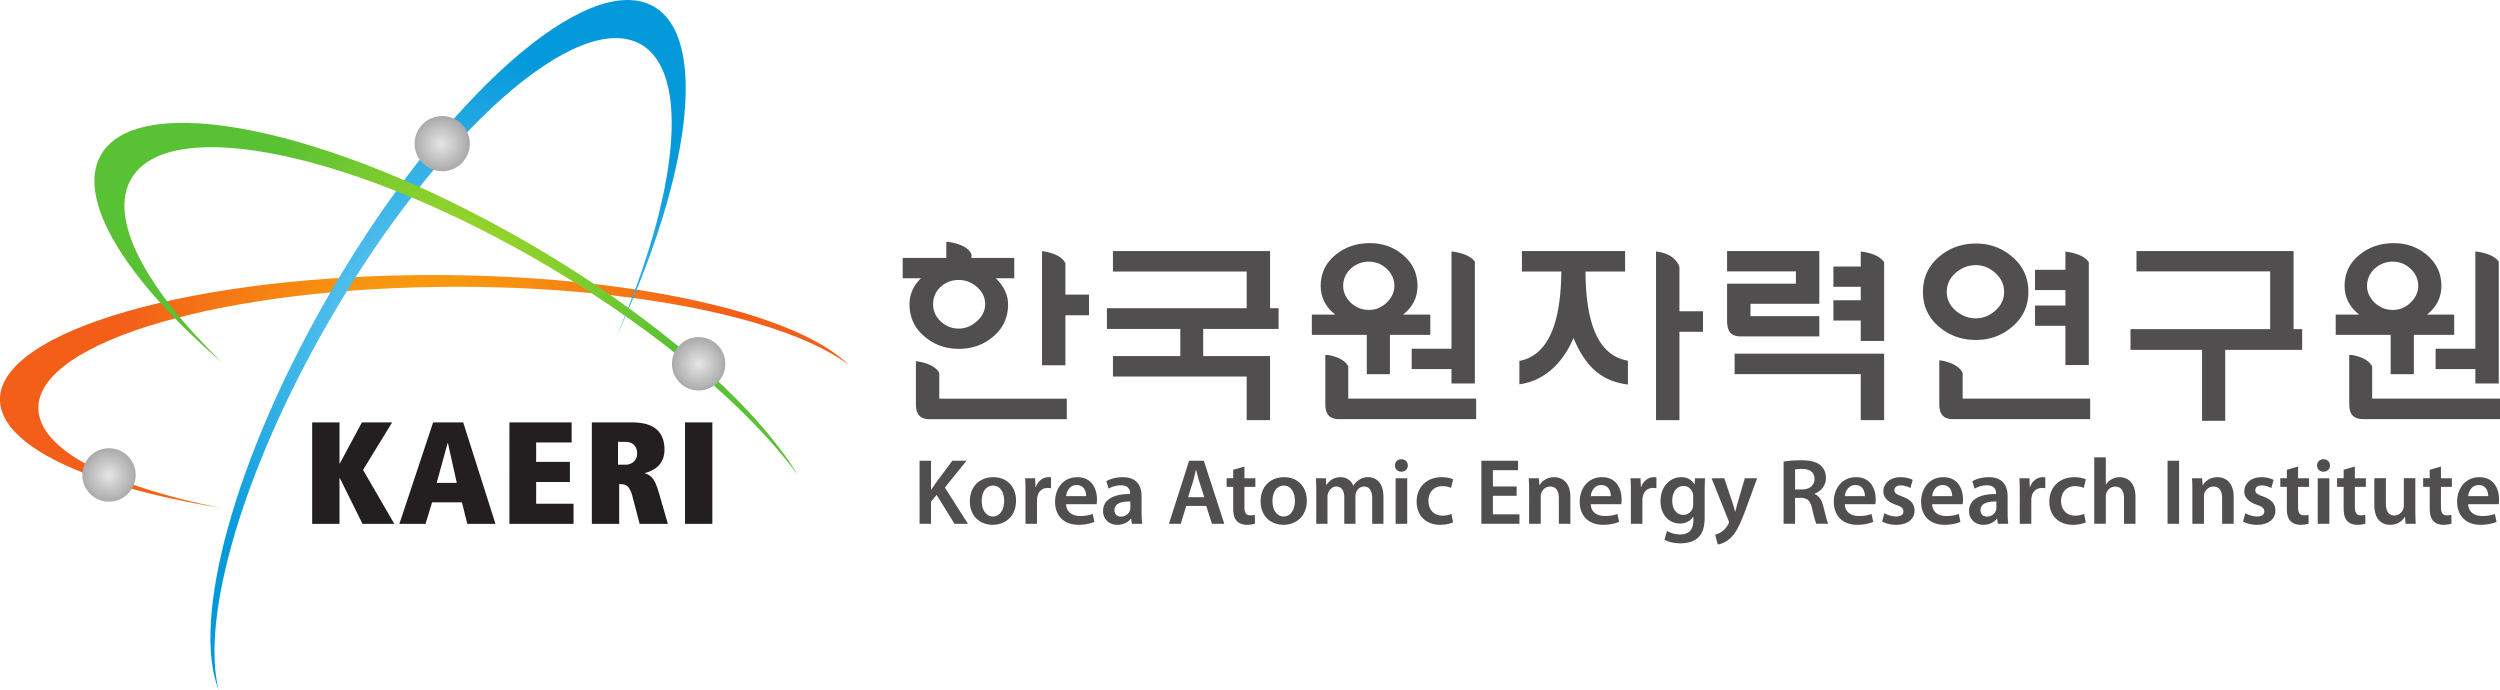 <svg xmlns="http://www.w3.org/2000/svg" width="1086.78mm" height="300mm" viewBox="0 0 1086.78 300"><defs><radialGradient id="a" cx="221.063" cy="-271.078" r="46.563" fx="221.063" fy="-271.078" gradientTransform="matrix(2.041 0 0 -2.045 -590.648 -390.283)" gradientUnits="userSpaceOnUse" spreadMethod="pad"><stop offset="0" style="stop-opacity:1;stop-color:#fab80a"/><stop offset="1" style="stop-opacity:1;stop-color:#f35e19"/></radialGradient><radialGradient id="b" cx="223.546" cy="-264.157" r="44.185" fx="223.546" fy="-264.157" gradientTransform="matrix(2.045 0 0 -2.045 -589.544 -390.283)" gradientUnits="userSpaceOnUse" spreadMethod="pad"><stop offset="0" style="stop-opacity:1;stop-color:#7dd5f7"/><stop offset="1" style="stop-opacity:1;stop-color:#0499db"/></radialGradient><radialGradient id="c" cx="223.501" cy="-257.423" r="41.478" fx="223.501" fy="-257.423" gradientTransform="matrix(2.045 0 0 -2.045 -589.544 -390.283)" gradientUnits="userSpaceOnUse" spreadMethod="pad"><stop offset="0" style="stop-opacity:1;stop-color:#b3dc26"/><stop offset="0.82" style="stop-opacity:1;stop-color:#59c134"/><stop offset="1" style="stop-opacity:1;stop-color:#59c134"/></radialGradient><radialGradient id="d" cx="614.22" cy="-234.056" r="4.125" fx="614.22" fy="-234.056" gradientTransform="matrix(-2.045 0 0 -2.045 1121.787 -390.283)" gradientUnits="userSpaceOnUse" spreadMethod="pad"><stop offset="0" style="stop-opacity:1;stop-color:#e7e6e6"/><stop offset="1" style="stop-opacity:1;stop-color:#abaaaa"/></radialGradient><radialGradient id="e" cx="81.446" cy="-251.114" r="5.489" fx="81.446" fy="-251.114" gradientTransform="matrix(1.485 0 0 -1.485 -176.594 -217.321)" gradientUnits="userSpaceOnUse" spreadMethod="pad"><stop offset="0" style="stop-opacity:1;stop-color:#e7e6e6"/><stop offset="1" style="stop-opacity:1;stop-color:#abaaaa"/></radialGradient><radialGradient id="f" cx="-39.875" cy="-273.986" r="5.49" fx="-39.875" fy="-273.986" gradientTransform="matrix(1.485 0 0 -1.485 -176.594 -217.321)" gradientUnits="userSpaceOnUse" spreadMethod="pad"><stop offset="0" style="stop-opacity:1;stop-color:#e7e6e6"/><stop offset="1" style="stop-opacity:1;stop-color:#abaaaa"/></radialGradient></defs><path d="M-257.375 168.984c0-20.437 57.263-37.001 127.922-37.001 54.624 0 101.238 9.908 119.584 23.851-15.923-15.855-66.767-27.441-127.03-27.441-73.018 0-132.21 17.009-132.21 38 0 14.202 27.108 26.586 67.256 33.105-33.536-6.67-55.522-17.85-55.522-30.514z" style="fill:url(#a);fill-opacity:1;fill-rule:nonzero;stroke:none;stroke-width:2.045" transform="matrix(1.423 0 0 1.423 382.923 -63.144)"/><path d="M56.377 134.368v-9.566c-1.214-2.595-5.131-3.421-6.964-3.683h-.176v34.846h7.14v-15.273h7.206v-6.324zM8.75 137.363c0 3.982 1.539 7.265 4.638 9.862 2.927 2.483 6.411 3.72 10.44 3.72 4.071 0 7.56-1.237 10.456-3.72 3.053-2.563 4.575-5.847 4.575-9.862 0-1.544-.366-3.02-1.1-4.449a11.31 11.31 0 0 0-2.684-3.525h5.678v-6.211H27.671v-1.19c-1.315-2.814-5.764-3.568-7.353-3.74h-.323v4.93H6.665v6.211h5.57c-1.15 1.133-2.004 2.335-2.573 3.594-.615 1.373-.912 2.836-.912 4.38m9.53-5.376c1.553-1.384 3.388-2.083 5.496-2.083 2.09 0 3.912.699 5.509 2.083 1.713 1.463 2.568 3.226 2.568 5.308 0 2.001-.855 3.753-2.568 5.25-1.635 1.464-3.466 2.208-5.509 2.208-2.108 0-3.943-.744-5.497-2.207-1.555-1.464-2.324-3.204-2.324-5.251 0-2.082.77-3.845 2.324-5.308zM17.84 158.312c-1.344-2.62-5.449-3.398-7.136-3.606v13.168c0 1.626.36 2.802 1.095 3.534.648.687 1.687 1.031 3.116 1.031h41.88v-6.267H17.84ZM121.503 144.859v-6.34h-2.61v-17.446H70.896v6.258h40.855v11.188H69.056v6.34h22.413v8.28H70.896v6.27h40.855v13.315h7.142V153.14h-20.42v-8.281zM142.79 166.148v-9.862c-1.11-2.176-4.105-3.09-6.077-3.455h-.939v14.963c0 1.66.372 2.86 1.099 3.58.688.698 1.745 1.043 3.174 1.043h41.81v-6.27z" style="fill:#514e4f;fill-opacity:1;fill-rule:nonzero;stroke:none;stroke-width:2.045" transform="matrix(1.423 0 0 1.423 382.923 -63.144)"/><path d="M148.44 158.698h7.069v-12.023h12.343v-6.2h-8.294c2.907-2.32 4.387-5.24 4.387-8.762 0-3.867-1.54-7.07-4.59-9.589-2.804-2.32-6.134-3.477-9.962-3.477-4.027 0-7.497 1.156-10.388 3.477-3.089 2.484-4.648 5.676-4.648 9.59 0 3.521 1.497 6.44 4.44 8.761h-7.14v6.2h16.784v12.023m-4.956-32.202c1.59-1.454 3.47-2.196 5.627-2.196 2.074 0 3.891.742 5.422 2.196 1.562 1.464 2.337 3.192 2.337 5.194 0 1.91-.775 3.613-2.337 5.115-1.53 1.498-3.348 2.253-5.422 2.253-2.157 0-4.037-.755-5.627-2.253-1.495-1.502-2.254-3.204-2.254-5.115 0-2.002.759-3.73 2.254-5.194z" style="fill:#514e4f;fill-opacity:1;fill-rule:nonzero;stroke:none;stroke-width:2.045" transform="matrix(1.423 0 0 1.423 382.923 -63.144)"/><path d="M162.158 157.121h12.159v4.394h7.14V124.3c-1.705-2.37-5.826-2.976-7.14-3.113v29.723h-12.16zM455.57 166.148v-9.862c-1.094-2.176-4.097-3.09-6.06-3.455h-.942v14.963c0 1.66.368 2.86 1.098 3.58.691.698 1.75 1.043 3.159 1.043h41.827v-6.27z" style="fill:#514e4f;fill-opacity:1;fill-rule:nonzero;stroke:none;stroke-width:2.045" transform="matrix(1.423 0 0 1.423 382.923 -63.144)"/><path d="M461.227 158.698h7.09v-12.023h12.319v-6.2h-8.292c2.915-2.32 4.392-5.24 4.392-8.762 0-3.867-1.533-7.07-4.588-9.589-2.811-2.32-6.131-3.477-9.965-3.477-4.027 0-7.49 1.156-10.384 3.477-3.103 2.484-4.648 5.676-4.648 9.59 0 3.521 1.49 6.44 4.436 8.761h-7.144v6.2h16.784v12.023m-4.948-32.202c1.591-1.454 3.46-2.196 5.62-2.196 2.085 0 3.892.742 5.43 2.196 1.557 1.464 2.328 3.192 2.328 5.194 0 1.91-.771 3.613-2.329 5.115-1.537 1.498-3.344 2.253-5.428 2.253-2.16 0-4.03-.755-5.62-2.253-1.496-1.502-2.265-3.204-2.265-5.115 0-2.002.769-3.73 2.264-5.194z" style="fill:#514e4f;fill-opacity:1;fill-rule:nonzero;stroke:none;stroke-width:2.045" transform="matrix(1.423 0 0 1.423 382.923 -63.144)"/><path d="M474.964 157.121h12.135v4.394h7.148V124.3c-1.701-2.37-5.818-2.976-7.148-3.113v29.723h-12.135zM286.687 147.145v-6.2h-21.03v-3.765h21.03v-16.107H258.51v6.2h21.02v3.764h-21.02v11.361c0 1.703.376 2.95 1.103 3.73.654.675 1.697 1.017 3.126 1.017zM299.345 121.211v4.576h-8.36v6.2h8.36v4.106h-8.36v6.202h8.36v6.224h7.144v-24.014c-1.573-2.471-5.668-3.146-7.144-3.294zM260.814 158.676h38.531v14.037h7.144v-20.305h-45.675zM361.865 155.874h7.15v-31.403c-1.623-2.426-5.73-3.078-7.15-3.227v5.549h-9.278v6.201h9.278v4.725h-9.278v6.188h9.278zM330.476 166.148v-7.87c-1.222-2.518-4.704-3.455-6.678-3.8h-.462v13.362c0 1.626.364 2.813 1.099 3.535.655.697 1.693 1.042 3.098 1.042h41.897v-6.27zM334.538 148.222c4.198 0 7.87-1.316 11.003-3.96 3.34-2.815 5.013-6.383 5.013-10.694 0-4.407-1.673-8.008-5.013-10.826-3.133-2.642-6.805-3.97-11.003-3.97-4.33 0-8.041 1.328-11.19 3.97-3.326 2.818-5.003 6.42-5.003 10.826 0 4.356 1.677 7.928 5.003 10.695 3.103 2.643 6.829 3.96 11.19 3.96m-6.168-20.513c1.795-1.545 3.855-2.336 6.168-2.336 2.148 0 4.108.79 5.858 2.336 1.827 1.622 2.745 3.579 2.745 5.858 0 2.228-.918 4.151-2.745 5.728-1.75 1.547-3.71 2.324-5.858 2.324-2.313 0-4.373-.777-6.168-2.324-1.827-1.577-2.745-3.5-2.745-5.728 0-2.325.918-4.28 2.745-5.858zM431.569 144.916v-23.843h-47.99v6.2h40.842v17.643H381.75v6.335h21.858v21.68h7.076v-21.68h23.505v-6.335zM218.81 147.248c-2.325-4.565-3.502-11.2-3.548-19.917h12.093v-6.258h-31.51v6.258h12.031c-.088 8.682-1.282 15.284-3.594 19.849-2.13 4.197-5.195 6.68-9.224 7.446v7.151c3.326-.458 6.341-1.74 9.029-3.856 3.098-2.434 5.604-5.87 7.513-10.306 1.867 4.554 4.187 7.997 6.958 10.306 2.644 2.161 5.868 3.478 9.656 3.913v-7.265c-4.153-.731-7.29-3.18-9.404-7.321zM243.955 139.471v-13.605c-1.394-3.682-5.397-4.485-7.152-4.655v51.513h7.152v-26.985h7.196v-6.268zM11.826 185.115h3.493v8.866h.077c.464-.745.949-1.431 1.408-2.082l5.03-6.784h4.34l-6.629 8.2 7.062 11.066h-4.119l-5.456-8.832-1.713 2.058v6.774h-3.493zM41.294 197.297c0 5.114-3.6 7.402-7.14 7.402-3.953 0-6.972-2.722-6.972-7.171 0-4.576 2.997-7.379 7.206-7.379 4.133 0 6.906 2.916 6.906 7.148m-10.484.14c0 2.69 1.314 4.712 3.456 4.712 2.005 0 3.403-1.966 3.403-4.772 0-2.173-.969-4.654-3.373-4.654-2.49 0-3.486 2.4-3.486 4.715zM44.186 194.954c0-1.889-.024-3.228-.116-4.485h3.063l.111 2.652h.11c.69-1.966 2.32-2.972 3.803-2.972.344 0 .546.023.831.079v3.32c-.285-.045-.599-.114-1.032-.114-1.691 0-2.825 1.086-3.137 2.663a5.44 5.44 0 0 0-.116 1.085v7.199h-3.518zM56.589 198.408c.083 2.518 2.058 3.601 4.288 3.601 1.626 0 2.797-.227 3.85-.629l.513 2.426c-1.19.494-2.853.893-4.852.893-4.516 0-7.17-2.802-7.17-7.057 0-3.856 2.34-7.493 6.8-7.493 4.545 0 6.003 3.716 6.003 6.77 0 .666-.057 1.182-.12 1.49h-9.312m6.117-2.463c.028-1.28-.547-3.396-2.893-3.396-2.166 0-3.08 1.97-3.224 3.396zM79.65 201.039c0 1.26.057 2.483.201 3.342h-3.172l-.224-1.545h-.09c-.856 1.085-2.32 1.863-4.115 1.863-2.807 0-4.372-2.036-4.372-4.152 0-3.512 3.114-5.286 8.257-5.252v-.227c0-.916-.375-2.44-2.823-2.44-1.381 0-2.809.437-3.75 1.043l-.686-2.289c1.03-.626 2.83-1.233 5.035-1.233 4.453 0 5.739 2.835 5.739 5.854v5.036m-3.429-3.454c-2.49-.057-4.86.478-4.86 2.598 0 1.373.89 2.002 2.007 2.002 1.402 0 2.424-.918 2.738-1.923.085-.255.115-.54.115-.765zM93.284 198.923l-1.663 5.458H88l6.17-19.266h4.492l6.25 19.266h-3.772l-1.743-5.458h-6.112m5.513-2.653-1.513-4.748c-.382-1.18-.683-2.483-.973-3.605h-.054c-.29 1.122-.575 2.46-.916 3.605l-1.488 4.748zM111.068 186.9v3.569h3.337v2.631h-3.337v6.142c0 1.684.444 2.562 1.793 2.562.655 0 .975-.055 1.374-.168l.056 2.687c-.513.206-1.43.376-2.54.376-1.293 0-2.376-.455-3.03-1.177-.74-.801-1.089-2.047-1.089-3.889V193.1h-2.002v-2.631h2.002v-2.575zM130.124 197.297c0 5.114-3.606 7.402-7.136 7.402-3.957 0-6.976-2.722-6.976-7.171 0-4.576 2.995-7.379 7.192-7.379 4.15 0 6.92 2.916 6.92 7.148m-10.49.14c0 2.69 1.313 4.712 3.458 4.712 1.998 0 3.394-1.966 3.394-4.772 0-2.173-.97-4.654-3.362-4.654-2.496 0-3.49 2.4-3.49 4.715zM133.007 194.61c0-1.6-.024-2.94-.116-4.141h3.047l.138 2.047h.092c.673-1.073 1.93-2.367 4.276-2.367 1.83 0 3.257 1.028 3.856 2.574h.058c.477-.78 1.052-1.34 1.715-1.74.769-.55 1.657-.834 2.803-.834 2.31 0 4.656 1.577 4.656 6.029v8.203h-3.434v-7.69c0-2.31-.796-3.68-2.484-3.68-1.202 0-2.088.854-2.46 1.851-.091.342-.17.779-.17 1.177v8.342h-3.415v-8.054c0-1.946-.783-3.317-2.404-3.317-1.33 0-2.213 1.028-2.52 2.002-.148.341-.204.742-.204 1.143v8.226h-3.434zM160.988 186.578c0 1.054-.775 1.889-1.999 1.889-1.168 0-1.949-.835-1.949-1.889 0-1.085.805-1.91 1.985-1.91 1.188 0 1.94.825 1.963 1.91m-3.734 17.803V190.47h3.542v13.912zM174.802 203.957c-.749.343-2.212.742-3.947.742-4.353 0-7.178-2.802-7.178-7.114 0-4.178 2.85-7.436 7.733-7.436 1.294 0 2.612.284 3.414.665l-.633 2.62c-.569-.255-1.395-.54-2.653-.54-2.69 0-4.291 1.968-4.255 4.52 0 2.848 1.85 4.483 4.255 4.483a7.018 7.018 0 0 0 2.767-.539zM194.223 195.835h-7.251v5.664h8.11v2.882h-11.636v-19.266h11.204v2.893h-7.678v4.976h7.251zM198.033 194.61c0-1.6-.034-2.94-.116-4.141h3.09l.16 2.081h.096c.603-1.085 2.113-2.4 4.425-2.4 2.436 0 4.943 1.576 4.943 5.972v8.26h-3.514v-7.86c0-2.002-.746-3.512-2.653-3.512-1.408 0-2.37 1.003-2.745 2.058-.114.317-.136.742-.136 1.144v8.17h-3.55zM216.863 198.408c.078 2.518 2.062 3.601 4.287 3.601 1.63 0 2.797-.227 3.857-.629l.52 2.426c-1.203.494-2.862.893-4.867.893-4.514 0-7.17-2.802-7.17-7.057 0-3.856 2.34-7.493 6.807-7.493 4.538 0 5.992 3.716 5.992 6.77 0 .666-.058 1.182-.114 1.49h-9.312m6.112-2.463c.034-1.28-.542-3.396-2.884-3.396-2.176 0-3.09 1.97-3.228 3.396zM229.124 194.954c0-1.889-.032-3.228-.112-4.485h3.047l.114 2.652h.114c.692-1.966 2.324-2.972 3.81-2.972.34 0 .534.023.83.079v3.32c-.296-.045-.603-.114-1.022-.114-1.7 0-2.844 1.086-3.151 2.663a5.9 5.9 0 0 0-.116 1.085v7.199h-3.514zM251.662 202.355c0 2.917-.591 4.998-2.057 6.314-1.451 1.28-3.458 1.682-5.362 1.682-1.777 0-3.666-.367-4.856-1.111l.77-2.663c.877.524 2.368 1.063 4.062 1.063 2.278 0 3.993-1.201 3.993-4.197v-1.202h-.058c-.805 1.224-2.232 2.06-4.05 2.06-3.47 0-5.93-2.86-5.93-6.806 0-4.579 2.974-7.346 6.328-7.346 2.108 0 3.366 1.028 4.027 2.174h.058l.136-1.854h3.053c-.046.936-.114 2.081-.114 3.993v7.893m-3.508-6.316c0-.32-.022-.654-.114-.948-.371-1.283-1.374-2.253-2.847-2.253-1.983 0-3.434 1.714-3.434 4.539 0 2.382 1.2 4.29 3.398 4.29 1.31 0 2.456-.855 2.86-2.115.08-.378.137-.86.137-1.259zM257.648 190.469l2.508 7.457c.295.861.579 1.913.772 2.712h.092c.222-.8.485-1.827.735-2.746l2.176-7.423h3.77l-3.484 9.483c-1.917 5.206-3.197 7.518-4.864 8.946-1.362 1.226-2.791 1.694-3.686 1.806l-.798-2.985c.602-.135 1.35-.458 2.056-.97.667-.423 1.43-1.247 1.925-2.2.135-.249.215-.454.215-.628 0-.137-.022-.342-.191-.686l-5.092-12.766zM275.777 185.377c1.326-.227 3.298-.398 5.333-.398 2.773 0 4.658.458 5.94 1.542 1.064.88 1.657 2.234 1.657 3.857 0 2.496-1.681 4.174-3.486 4.826v.091c1.374.515 2.204 1.855 2.687 3.72.605 2.403 1.119 4.622 1.51 5.366h-3.63c-.284-.575-.745-2.14-1.278-4.542-.547-2.52-1.465-3.318-3.458-3.376h-1.773v7.918h-3.502v-19.004m3.502 8.524h2.085c2.376 0 3.857-1.272 3.857-3.182 0-2.115-1.481-3.087-3.765-3.087-1.123 0-1.833.091-2.177.171zM294.475 198.408c.092 2.518 2.069 3.601 4.291 3.601 1.633 0 2.8-.227 3.866-.629l.515 2.426c-1.202.494-2.86.893-4.866.893-4.518 0-7.17-2.802-7.17-7.057 0-3.856 2.344-7.493 6.795-7.493 4.554 0 6.007 3.716 6.007 6.77 0 .666-.055 1.182-.113 1.49h-9.325m6.13-2.463c.022-1.28-.55-3.396-2.893-3.396-2.176 0-3.089 1.97-3.237 3.396zM306.569 201.154c.794.482 2.316.995 3.576.995 1.531 0 2.222-.629 2.222-1.546 0-.937-.559-1.43-2.29-2.024-2.714-.936-3.846-2.424-3.824-4.06 0-2.461 2.029-4.37 5.264-4.37 1.543 0 2.883.4 3.685.834l-.683 2.484c-.596-.346-1.72-.802-2.956-.802-1.248 0-1.931.593-1.931 1.455 0 .892.65 1.316 2.428 1.941 2.515.93 3.687 2.21 3.717 4.27 0 2.505-1.97 4.368-5.666 4.368-1.681 0-3.203-.433-4.233-1.005zM321.152 198.408c.082 2.518 2.049 3.601 4.28 3.601 1.622 0 2.8-.227 3.854-.629l.514 2.426c-1.189.494-2.858.893-4.852.893-4.519 0-7.17-2.802-7.17-7.057 0-3.856 2.344-7.493 6.794-7.493 4.545 0 6.008 3.716 6.008 6.77 0 .666-.055 1.182-.114 1.49h-9.314m6.11-2.463c.02-1.28-.55-3.396-2.883-3.396-2.177 0-3.089 1.97-3.227 3.396zM344.215 201.039c0 1.26.058 2.483.194 3.342h-3.167l-.231-1.545h-.092c-.843 1.085-2.306 1.863-4.117 1.863-2.794 0-4.37-2.036-4.37-4.152 0-3.512 3.108-5.286 8.257-5.252v-.227c0-.916-.365-2.44-2.825-2.44-1.372 0-2.803.437-3.742 1.043l-.683-2.289c1.03-.626 2.824-1.233 5.024-1.233 4.46 0 5.752 2.835 5.752 5.854v5.036m-3.434-3.454c-2.494-.057-4.858.478-4.858 2.598 0 1.373.879 2.002 1.999 2.002 1.395 0 2.426-.918 2.745-1.923.092-.255.114-.54.114-.765zM347.923 194.954c0-1.889-.032-3.228-.114-4.485h3.065l.114 2.652h.101c.691-1.966 2.325-2.972 3.81-2.972.343 0 .535.023.823.079v3.32c-.288-.045-.595-.114-1.027-.114-1.685 0-2.825 1.086-3.138 2.663-.057.31-.114.687-.114 1.085v7.199h-3.52zM368.08 203.957c-.758.343-2.21.742-3.949.742-4.344 0-7.176-2.802-7.176-7.114 0-4.178 2.854-7.436 7.735-7.436 1.294 0 2.608.284 3.415.665l-.633 2.62c-.57-.255-1.396-.54-2.668-.54-2.675 0-4.277 1.968-4.255 4.52 0 2.848 1.857 4.483 4.255 4.483a7.039 7.039 0 0 0 2.781-.539zM370.676 184.083h3.532v8.296h.07a4.703 4.703 0 0 1 1.741-1.601c.683-.4 1.51-.629 2.404-.629 2.364 0 4.848 1.577 4.848 6.029v8.203h-3.508v-7.804c0-2.025-.749-3.546-2.69-3.546-1.38 0-2.336.914-2.715 1.98-.116.284-.15.65-.15 1.05v8.32h-3.532zM396.598 185.115v19.266h-3.52v-19.266zM400.65 194.61c0-1.6-.024-2.94-.116-4.141h3.086l.176 2.081h.092c.593-1.085 2.102-2.4 4.424-2.4 2.428 0 4.956 1.576 4.956 5.972v8.26h-3.526v-7.86c0-2.002-.745-3.512-2.664-3.512-1.397 0-2.371 1.003-2.747 2.058-.112.317-.136.742-.136 1.144v8.17h-3.546zM416.822 201.154c.815.482 2.312.995 3.584.995 1.531 0 2.222-.629 2.222-1.546 0-.937-.575-1.43-2.292-2.024-2.7-.936-3.853-2.424-3.821-4.06 0-2.461 2.028-4.37 5.25-4.37 1.546 0 2.896.4 3.698.834l-.69 2.484c-.603-.346-1.714-.802-2.951-.802-1.256 0-1.941.593-1.941 1.455 0 .892.663 1.316 2.434 1.941 2.506.93 3.683 2.21 3.703 4.27 0 2.505-1.96 4.368-5.648 4.368-1.68 0-3.198-.433-4.23-1.005zM432.943 186.9v3.569h3.354v2.631h-3.354v6.142c0 1.684.459 2.562 1.797 2.562.662 0 .976-.055 1.385-.168l.056 2.687c-.511.206-1.442.376-2.55.376-1.294 0-2.37-.455-3.033-1.177-.746-.801-1.086-2.047-1.086-3.889V193.1h-2.004v-2.631h2.004v-2.575zM442.694 186.578c0 1.054-.77 1.889-2.009 1.889-1.177 0-1.94-.835-1.94-1.889 0-1.085.81-1.91 1.976-1.91 1.202 0 1.95.825 1.973 1.91m-3.743 17.803V190.47h3.548v13.912zM450.293 186.9v3.569h3.357v2.631h-3.357v6.142c0 1.684.466 2.562 1.801 2.562.663 0 .975-.055 1.376-.168l.052 2.687c-.511.206-1.43.376-2.54.376-1.293 0-2.38-.455-3.028-1.177-.745-.801-1.088-2.047-1.088-3.889V193.1h-2.007v-2.631h2.007v-2.575zM468.762 200.216c0 1.645.052 3.019.112 4.165h-3.083l-.173-2.116h-.058c-.611 1.006-1.98 2.434-4.46 2.434-2.54 0-4.864-1.522-4.864-6.063v-8.167h3.528v7.573c0 2.31.728 3.798 2.597 3.798 1.404 0 2.316-.995 2.688-1.888.116-.319.204-.687.204-1.086v-8.397h3.51zM476.585 186.9v3.569h3.342v2.631h-3.342v6.142c0 1.684.463 2.562 1.813 2.562.647 0 .968-.055 1.361-.168l.058 2.687c-.52.206-1.42.376-2.541.376-1.282 0-2.37-.455-3.037-1.177-.729-.801-1.08-2.047-1.08-3.889V193.1h-2.005v-2.631h2.005v-2.575zM484.903 198.408c.095 2.518 2.062 3.601 4.292 3.601 1.626 0 2.804-.227 3.858-.629l.525 2.426c-1.216.494-2.873.893-4.878.893-4.504 0-7.168-2.802-7.168-7.057 0-3.856 2.344-7.493 6.805-7.493 4.538 0 5.996 3.716 5.996 6.77 0 .666-.047 1.182-.118 1.49h-9.312m6.121-2.463c.024-1.28-.547-3.396-2.893-3.396-2.176 0-3.086 1.97-3.228 3.396z" style="fill:#514e4f;fill-opacity:1;fill-rule:nonzero;stroke:none;stroke-width:2.045" transform="matrix(1.423 0 0 1.423 382.923 -63.144)"/><path d="M-73.261 57.963C-92.55 46.83-135.24 84.7-168.643 142.55c-26.503 45.909-39.185 90.604-33.655 112.659-8.43-21.29 4.621-70.38 33.781-120.896 34.73-60.12 79.123-99.493 99.176-87.917 16.83 9.713 11.133 52.274-11.69 101.26 19.024-43.81 23.075-80.862 7.77-89.692z" style="fill:url(#b);fill-opacity:1;fill-rule:nonzero;stroke:none;stroke-width:2.045" transform="matrix(1.423 0 0 1.423 382.923 -63.144)"/><path d="M-228.938 98.867c11.816-19.891 69.18-7.64 128.12 27.363 33.903 20.145 60.924 43.404 75.532 63.36-13.009-21.536-43.563-48.533-83.108-71.367-60.134-34.73-118.28-46.625-129.845-26.562-7.812 13.51 7.59 38.133 36.905 63.38-23.378-22.724-34.816-44.02-27.603-56.174z" style="fill:url(#c);fill-opacity:1;fill-rule:nonzero;stroke:none;stroke-width:2.045" transform="matrix(1.423 0 0 1.423 382.923 -63.144)"/><path d="M-165.29 190.417h-.086v13.987h-8.352v-30.99h8.352v12.557h.086l6.75-12.556h9.242l-8.89 14.508 9.548 16.481h-9.717zM-127.987 197.827h-9.106l-2.002 6.577h-7.99l10.301-30.99h9.196l9.854 30.99h-8.606l-1.647-6.577m-4.27-18.108h-.09l-3.342 12.16h6.135zM-113.472 173.415h19.01v6.12h-10.841v5.944h10.306v6.138h-10.306v6.645h11.417v6.142h-19.586zM-75.997 195.61c-.793-2.976-2.181-3.332-3.5-3.332h-.445v12.126h-8.352v-30.99h12.395c6.257 0 9.806 2.61 9.806 8.342 0 4.575-3.241 6.44-5.946 7.104v.126c1.775.583 2.92 1.43 4.175 5.744l2.793 9.674h-8.622l-2.304-8.794m-1.872-9.28c1.786 0 3.418-1.332 3.418-3.338 0-2.116-1.107-3.626-3.536-3.626h-2.311v6.965zM-59.832 173.415h8.349v30.989h-8.35z" style="fill:#231f20;fill-opacity:1;fill-rule:nonzero;stroke:none;stroke-width:2.045" transform="matrix(1.423 0 0 1.423 382.923 -63.144)"/><path d="M-142.437 88.258a8.433 8.433 0 0 0 8.43 8.43 8.426 8.426 0 0 0 8.431-8.43c0-4.65-3.765-8.442-8.43-8.442-4.654 0-8.431 3.792-8.431 8.442z" style="fill:url(#d);fill-opacity:1;fill-rule:nonzero;stroke:none;stroke-width:2.045" transform="matrix(1.423 0 0 1.423 382.923 -63.144)"/><path d="M-47.523 155.526a8.137 8.137 0 0 1-8.147 8.146 8.134 8.134 0 0 1-8.144-8.146c0-4.514 3.638-8.162 8.144-8.162s8.147 3.648 8.147 8.162z" style="fill:url(#e);fill-opacity:1;fill-rule:nonzero;stroke:none;stroke-width:2.045" transform="matrix(1.423 0 0 1.423 382.923 -63.144)"/><path d="M-227.652 189.464c0 4.51-3.637 8.17-8.15 8.17-4.506 0-8.143-3.66-8.143-8.17 0-4.5 3.637-8.143 8.143-8.143a8.138 8.138 0 0 1 8.15 8.143z" style="fill:url(#f);fill-opacity:1;fill-rule:nonzero;stroke:none;stroke-width:2.045" transform="matrix(1.423 0 0 1.423 382.923 -63.144)"/></svg>